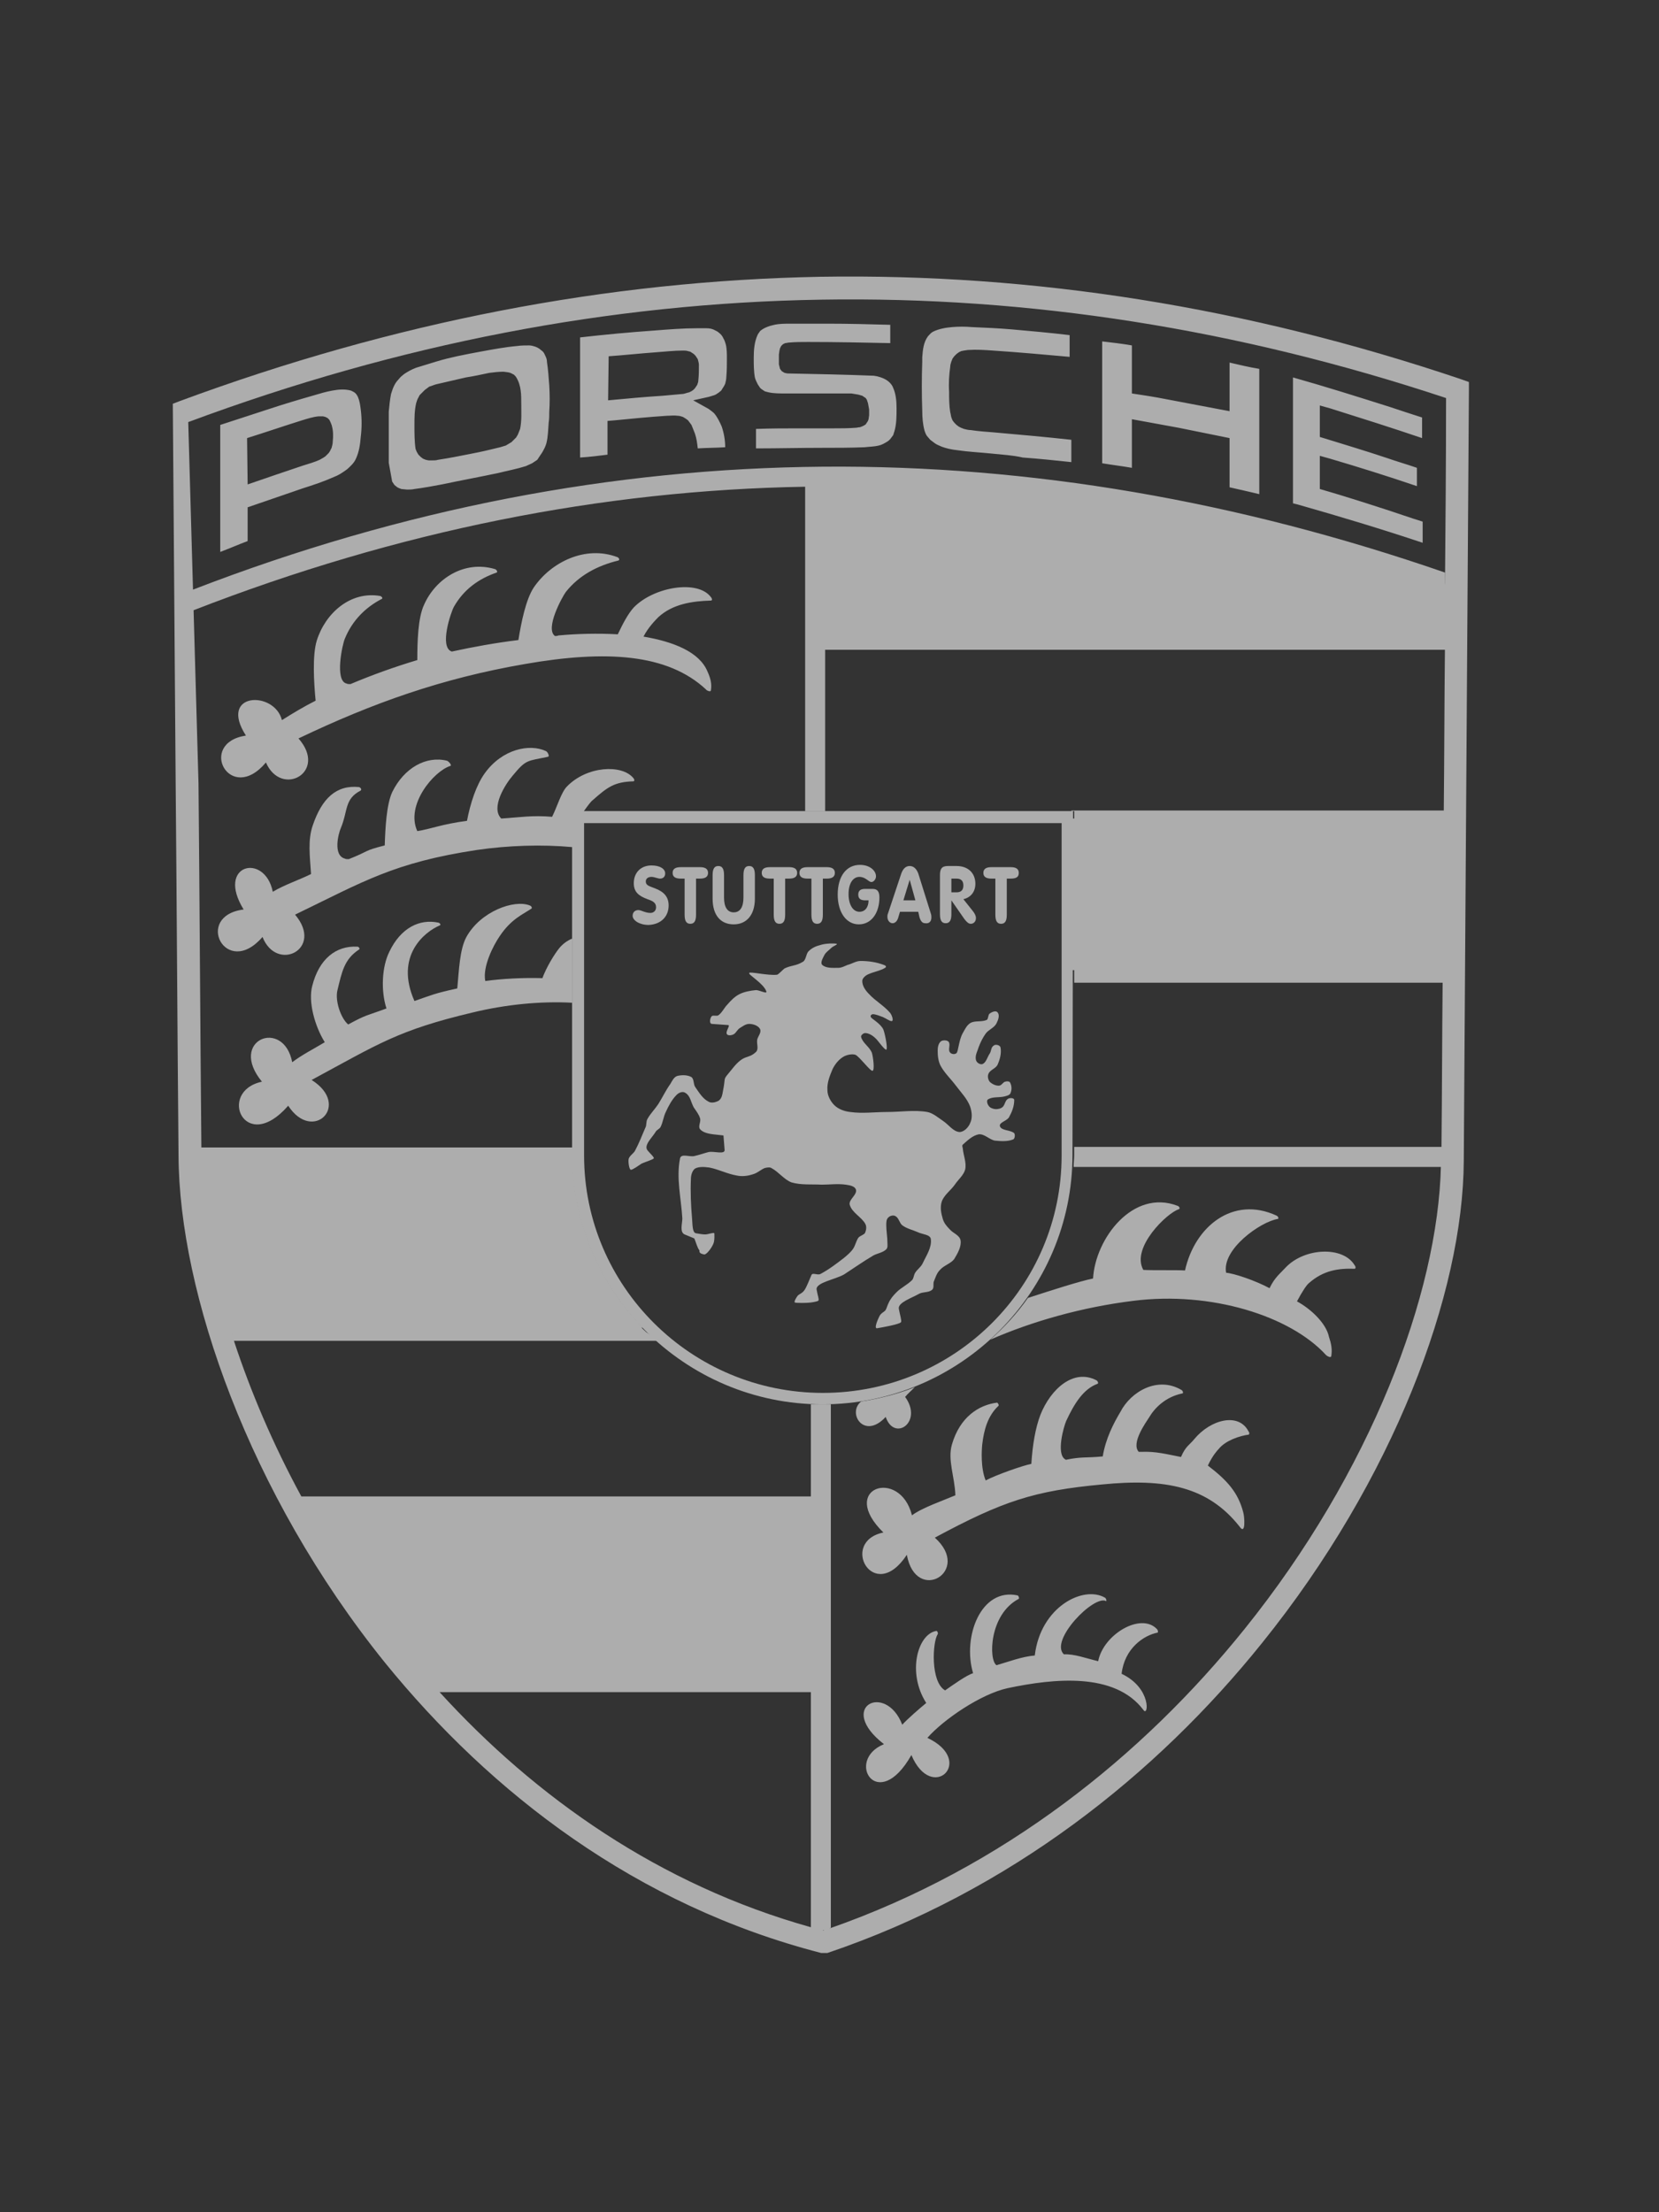 <?xml version="1.0" encoding="UTF-8"?> <svg xmlns="http://www.w3.org/2000/svg" width="96" height="128" viewBox="0 0 96 128" fill="none"><rect x="0" y="0" width="96" height="128" fill="#333333" stroke="none"/> <g opacity="0.6"> <path d="M52.772 87.678C53.334 87.248 54.59 86.817 55.284 86.519C55.251 85.46 54.821 84.467 55.086 83.574C55.549 81.985 56.639 81.29 57.697 81.157C57.763 81.19 57.829 81.323 57.763 81.356C57.168 81.918 56.937 82.713 56.838 83.574C56.805 83.905 56.739 84.931 57.036 85.659C57.664 85.328 59.185 84.798 59.68 84.699C59.746 83.64 59.912 82.614 60.209 81.852C60.804 80.363 62.126 79.171 63.449 79.866C63.515 79.899 63.581 80.032 63.515 80.065C62.688 80.363 62.159 81.223 61.697 82.216C61.565 82.514 61.102 84.103 61.631 84.434C61.631 84.434 61.664 84.434 61.664 84.467C62.622 84.269 62.788 84.368 63.812 84.269C63.977 83.243 64.44 82.349 64.837 81.687C65.432 80.528 66.985 79.601 68.374 80.429C68.44 80.462 68.506 80.627 68.407 80.627C67.448 80.826 66.82 81.455 66.49 82.018C66.324 82.283 65.432 83.507 65.895 84.004C65.928 84.004 65.994 84.004 66.06 84.004C66.886 83.971 67.481 84.136 68.341 84.302C68.605 83.673 68.836 83.607 69.101 83.276C70.059 82.117 71.679 81.72 72.241 82.812C72.307 82.878 72.307 83.011 72.241 83.011C71.745 83.077 70.919 83.342 70.522 83.838C70.423 83.938 70.159 84.236 69.894 84.798C71.018 85.659 71.646 86.354 71.944 87.513C72.01 87.711 72.109 88.903 71.712 88.307C69.894 86.023 67.448 85.526 63.779 85.891C59.846 86.255 58.028 86.851 54.094 88.969C56.276 90.922 53.003 92.842 52.475 89.962C50.557 92.875 48.541 89.201 51.119 88.671C48.475 86.089 52.078 84.898 52.772 87.678Z" fill="white"></path> <path d="M59.482 75.099C60.904 74.636 62.457 74.139 63.251 73.974C63.383 71.657 65.564 68.777 68.143 69.77C68.242 69.803 68.308 69.935 68.209 69.969C67.548 70.167 65.432 72.186 66.159 73.477C66.688 73.51 68.143 73.477 68.572 73.51C69.134 70.962 71.349 69.174 73.861 70.333C73.96 70.366 74.026 70.531 73.927 70.531C72.936 70.697 70.688 72.286 70.952 73.643C71.415 73.676 72.671 74.106 73.464 74.536C73.762 73.907 74.092 73.676 74.39 73.345C75.481 72.186 77.728 72.087 78.389 73.212C78.456 73.279 78.456 73.411 78.389 73.411C77.431 73.378 76.572 73.51 75.745 74.239C75.613 74.338 75.349 74.735 75.051 75.298C75.844 75.728 76.737 76.556 76.902 77.35C77.034 77.747 77.1 78.078 77.034 78.475C77.001 78.575 76.803 78.475 76.737 78.409C74.654 76.125 70.06 74.702 65.597 75.265C62.623 75.629 59.714 76.456 57.301 77.516C58.127 76.787 58.854 75.993 59.482 75.099ZM52.938 80.263C52.739 80.462 52.541 80.627 52.376 80.826C53.434 82.282 51.748 83.441 51.252 81.984C49.996 83.341 49.004 81.752 49.831 81.091C50.888 80.925 51.946 80.66 52.938 80.263Z" fill="white"></path> <path d="M52.21 99.793C52.508 99.462 53.235 98.833 53.598 98.535C52.474 96.781 53.102 94.53 54.193 94.364C54.259 94.397 54.292 94.496 54.259 94.563C53.962 94.993 53.83 97.31 54.689 97.807C55.119 97.509 55.945 96.913 56.309 96.814C55.681 94.695 56.772 91.848 58.887 92.312C58.953 92.345 58.986 92.477 58.953 92.51C57.234 93.404 57.201 96.052 57.664 96.35C58.358 96.151 59.118 95.854 59.879 95.787C60.209 92.974 62.688 91.716 63.944 92.444C64.01 92.477 64.043 92.643 64.01 92.643C63.316 92.246 60.705 94.927 61.564 95.721C62.159 95.688 62.853 95.953 63.548 96.118C63.845 94.563 66.027 93.272 66.952 94.265C67.018 94.331 67.018 94.463 66.985 94.463C66.159 94.629 65.068 95.39 64.903 96.847C66.655 97.674 66.456 99.395 66.159 98.932C64.506 96.747 61.002 97.112 58.325 97.674C56.772 98.005 54.59 99.495 53.664 100.554C56.474 101.878 53.929 104.361 52.739 101.547C50.789 104.99 48.871 101.845 51.152 100.918C48.376 98.766 51.251 97.31 52.21 99.793Z" fill="white"></path> <path d="M23.916 97.178C21.139 93.967 18.792 90.491 16.908 86.983H47.318V97.178H23.916Z" fill="white"></path> <path d="M61.961 47.36H84.306V56.132H61.961V47.36Z" fill="white"></path> <path d="M84.306 34.054L77.695 31.703L69.993 30.148L61.333 28.261L53.301 27.632H47.186V36.867H84.273L84.306 34.054Z" fill="white"></path> <path d="M15.487 23.693C16.38 23.395 17.272 23.13 18.198 22.865C18.528 22.766 18.859 22.667 19.222 22.601C19.586 22.534 19.95 22.501 20.313 22.601L20.445 22.667C20.578 22.733 20.644 22.832 20.71 22.965C20.809 23.196 20.842 23.428 20.875 23.693C20.941 24.223 20.941 24.752 20.875 25.282C20.842 25.712 20.776 26.142 20.611 26.506C20.544 26.672 20.445 26.805 20.313 26.937C20.214 27.036 20.115 27.136 20.016 27.202C19.784 27.367 19.586 27.5 19.321 27.599C18.727 27.864 18.131 28.062 17.503 28.261C16.446 28.625 15.388 28.989 14.33 29.353V31.306C13.801 31.505 13.273 31.736 12.744 31.935V24.587C13.669 24.289 14.562 23.991 15.487 23.693ZM14.33 28.029C15.388 27.665 16.446 27.301 17.537 26.937C17.867 26.838 18.198 26.738 18.495 26.606L18.727 26.473L18.826 26.407L18.925 26.308L19.024 26.209L19.09 26.109L19.189 25.911C19.222 25.778 19.255 25.679 19.255 25.547C19.288 25.216 19.288 24.918 19.189 24.587L19.123 24.421L19.057 24.289L18.958 24.189L18.826 24.123L18.693 24.09H18.561H18.429C18.098 24.123 17.801 24.223 17.47 24.322C16.413 24.653 15.355 25.017 14.297 25.348L14.33 28.029ZM27.783 20.35C28.511 20.217 29.205 20.085 29.932 20.019C30.163 19.986 30.395 19.986 30.626 19.986C30.725 19.986 30.857 20.019 30.956 20.052C31.056 20.085 31.122 20.118 31.221 20.184C31.287 20.25 31.353 20.284 31.419 20.35C31.485 20.416 31.518 20.515 31.552 20.581C31.618 20.714 31.651 20.813 31.651 20.946C31.717 21.376 31.75 21.839 31.783 22.303C31.816 22.832 31.816 23.329 31.783 23.825C31.783 24.024 31.783 24.256 31.75 24.454C31.717 24.852 31.717 25.249 31.618 25.646C31.585 25.745 31.552 25.845 31.518 25.911C31.452 26.043 31.386 26.175 31.287 26.308L31.089 26.606L30.791 26.805C30.659 26.871 30.56 26.904 30.428 26.97C29.899 27.136 29.37 27.235 28.841 27.367C27.75 27.599 26.66 27.797 25.569 28.029C25.04 28.128 24.511 28.228 23.982 28.294C23.85 28.327 23.685 28.327 23.552 28.327L23.222 28.294C23.123 28.261 23.057 28.228 22.991 28.195L22.825 28.062L22.693 27.864L22.495 26.771V23.825C22.528 23.494 22.561 23.13 22.627 22.799L22.726 22.501C22.792 22.336 22.858 22.203 22.957 22.071L23.189 21.806L23.387 21.641C23.585 21.508 23.817 21.376 24.081 21.277L25.271 20.913C26.031 20.681 26.891 20.515 27.783 20.35ZM26.957 21.839L25.238 22.236C25.106 22.27 24.974 22.336 24.841 22.369L24.709 22.468L24.577 22.567L24.478 22.667L24.379 22.766L24.28 22.865L24.213 22.998C24.147 23.097 24.114 23.23 24.081 23.329C23.982 23.759 23.982 24.189 23.982 24.62C23.982 25.083 23.982 25.547 24.048 25.977L24.114 26.142L24.213 26.308L24.346 26.44L24.478 26.54L24.643 26.606L24.808 26.639H25.007C25.139 26.639 25.238 26.639 25.337 26.606C25.998 26.506 26.66 26.374 27.321 26.242C27.849 26.142 28.411 26.01 28.94 25.878C29.039 25.845 29.172 25.811 29.271 25.778L29.436 25.679L29.601 25.58L29.733 25.447L29.866 25.315L29.965 25.149L30.031 24.984L30.097 24.818C30.196 24.322 30.163 23.858 30.163 23.362C30.163 23.097 30.163 22.832 30.13 22.601L30.097 22.402C30.064 22.27 30.031 22.137 29.965 22.005L29.899 21.872L29.833 21.773L29.733 21.674L29.667 21.641L29.535 21.575L29.403 21.541L29.139 21.508C28.841 21.508 28.577 21.541 28.312 21.575C27.849 21.674 27.387 21.773 26.957 21.839ZM37.865 19.125C38.691 19.059 39.518 18.993 40.344 18.993C40.509 18.993 40.708 18.993 40.873 18.993C41.071 18.993 41.236 19.026 41.402 19.125C41.468 19.158 41.534 19.191 41.567 19.224C41.699 19.324 41.798 19.423 41.864 19.588C41.931 19.688 41.964 19.82 41.997 19.919C42.063 20.184 42.063 20.482 42.063 20.747C42.063 21.111 42.063 21.442 42.03 21.806C42.03 21.939 41.997 22.071 41.964 22.203L41.898 22.336C41.831 22.435 41.798 22.501 41.732 22.601L41.567 22.733C41.501 22.766 41.435 22.832 41.336 22.865C41.236 22.898 41.104 22.932 41.005 22.965L40.112 23.163L41.005 23.66C41.137 23.759 41.236 23.825 41.336 23.925L41.435 24.057C41.567 24.256 41.666 24.454 41.765 24.686C41.898 25.083 41.964 25.48 41.964 25.878C41.435 25.911 40.906 25.911 40.377 25.944C40.344 25.646 40.311 25.381 40.212 25.083L40.08 24.752L40.013 24.587L39.914 24.454L39.815 24.322L39.683 24.223L39.518 24.123C39.418 24.09 39.319 24.057 39.22 24.057C39.022 24.024 38.79 24.057 38.592 24.057C37.567 24.123 36.576 24.223 35.551 24.322L35.154 24.355V26.308C34.626 26.374 34.097 26.44 33.568 26.473V19.522C35.022 19.357 36.444 19.224 37.865 19.125ZM35.188 23.163C36.245 23.064 37.303 22.965 38.361 22.898C38.724 22.865 39.088 22.832 39.452 22.799C39.551 22.799 39.65 22.766 39.749 22.733L39.881 22.7L40.013 22.634L40.112 22.567L40.212 22.468L40.278 22.369L40.344 22.27C40.377 22.17 40.41 22.104 40.41 22.005C40.443 21.707 40.443 21.409 40.443 21.111C40.443 21.012 40.41 20.913 40.377 20.78L40.311 20.681L40.245 20.581L40.146 20.482L40.046 20.416L39.947 20.35L39.815 20.317C39.716 20.284 39.617 20.284 39.518 20.284C38.989 20.284 38.46 20.35 37.964 20.383C37.038 20.449 36.146 20.548 35.221 20.614L35.188 23.163ZM46.426 24.785C47.021 24.785 47.616 24.785 48.244 24.785C48.641 24.785 49.07 24.785 49.5 24.752C49.599 24.752 49.665 24.719 49.764 24.719C49.864 24.686 49.93 24.653 49.996 24.62L50.095 24.554L50.161 24.454L50.227 24.355L50.26 24.256L50.293 24.024V23.693L50.227 23.329L50.194 23.23L50.161 23.13L50.095 23.031L49.996 22.965L49.897 22.898L49.665 22.832L49.269 22.766H48.773H45.434C45.104 22.766 44.773 22.766 44.476 22.7C44.377 22.667 44.31 22.667 44.244 22.634L44.145 22.567L44.046 22.501L43.98 22.435L43.914 22.336L43.848 22.236C43.782 22.104 43.715 21.972 43.682 21.839C43.616 21.475 43.616 21.078 43.616 20.714C43.616 20.25 43.649 19.787 43.848 19.357C43.881 19.291 43.947 19.224 43.98 19.158C44.211 18.959 44.509 18.86 44.806 18.794C45.104 18.728 45.434 18.728 45.732 18.728C46.459 18.728 47.186 18.728 47.913 18.728C49.103 18.728 50.326 18.761 51.516 18.794V19.853C49.93 19.82 48.343 19.787 46.756 19.787C46.393 19.787 46.029 19.787 45.666 19.82C45.599 19.82 45.5 19.853 45.434 19.853L45.302 19.919L45.203 20.019L45.137 20.151L45.104 20.284L45.071 20.515C45.071 20.714 45.071 20.879 45.071 21.078L45.104 21.21L45.137 21.343L45.236 21.475L45.401 21.575L45.566 21.608C47.219 21.641 48.905 21.674 50.558 21.74L50.756 21.773C51.02 21.839 51.285 21.939 51.483 22.137C51.582 22.236 51.648 22.336 51.681 22.435C51.847 22.799 51.88 23.23 51.88 23.627C51.88 24.09 51.88 24.554 51.748 24.984C51.715 25.05 51.715 25.116 51.681 25.183L51.582 25.315C51.516 25.414 51.45 25.48 51.351 25.547C51.186 25.646 51.02 25.745 50.855 25.778C50.591 25.845 50.293 25.845 50.029 25.878C49.202 25.911 48.409 25.911 47.583 25.911C46.294 25.911 45.005 25.944 43.748 25.944C43.748 25.58 43.748 25.183 43.748 24.818C44.608 24.785 45.467 24.785 46.327 24.785H46.426ZM57.367 26.242C56.706 26.175 56.012 26.142 55.35 26.043C55.053 26.01 54.756 25.944 54.491 25.845C54.359 25.778 54.227 25.745 54.094 25.646C53.995 25.58 53.929 25.514 53.83 25.447C53.764 25.381 53.698 25.282 53.632 25.216C53.566 25.116 53.533 25.017 53.499 24.918C53.4 24.554 53.367 24.156 53.367 23.759C53.334 22.799 53.334 21.872 53.367 20.913V20.681C53.4 20.25 53.433 19.82 53.698 19.456C53.797 19.357 53.863 19.257 53.995 19.191C54.326 19.026 54.722 18.959 55.086 18.926C55.483 18.893 55.846 18.893 56.243 18.926C57.003 18.959 57.797 18.993 58.557 19.059C59.681 19.158 60.771 19.257 61.895 19.39V20.648C60.408 20.515 58.953 20.383 57.466 20.284C57.003 20.25 56.507 20.217 56.012 20.25L55.78 20.284L55.615 20.317L55.483 20.383L55.35 20.482L55.218 20.614L55.119 20.747L55.053 20.913C55.02 21.012 54.987 21.111 54.987 21.21C54.921 21.674 54.888 22.17 54.921 22.667C54.921 23.064 54.921 23.461 54.987 23.858C55.02 23.958 55.02 24.057 55.053 24.156L55.119 24.322L55.218 24.454L55.35 24.587L55.483 24.686L55.615 24.752L55.78 24.818C55.913 24.852 56.045 24.885 56.177 24.885C56.607 24.951 57.069 24.984 57.499 25.017C58.986 25.149 60.507 25.282 61.994 25.447C61.994 25.845 61.994 26.209 61.994 26.606V26.738C61.069 26.639 60.11 26.54 59.185 26.473C58.623 26.341 57.995 26.308 57.367 26.242ZM67.481 23.097C68.704 23.329 69.927 23.561 71.15 23.792V20.979C71.712 21.111 72.274 21.244 72.869 21.343V28.592C72.307 28.459 71.745 28.327 71.15 28.195V25.348C70.159 25.149 69.2 24.951 68.209 24.752C67.316 24.587 66.391 24.421 65.498 24.256V27.069C64.936 26.97 64.374 26.904 63.779 26.805V19.754C64.341 19.82 64.936 19.886 65.498 19.986V22.766C66.159 22.865 66.82 22.965 67.481 23.097ZM80.472 23.561C81.067 23.759 81.662 23.958 82.29 24.156V25.348C80.538 24.752 78.753 24.189 76.968 23.627L76.373 23.461V25.282C77.662 25.679 78.984 26.076 80.273 26.506C80.835 26.705 81.43 26.871 81.992 27.069V28.128C80.34 27.566 78.654 27.036 76.968 26.54L76.373 26.374V28.294C77.629 28.658 78.885 29.055 80.108 29.453C80.835 29.684 81.562 29.949 82.323 30.181V31.405C79.943 30.611 77.53 29.883 75.084 29.188L74.82 29.122V21.839C76.704 22.369 78.588 22.965 80.472 23.561Z" fill="white"></path> <path d="M12.644 76.821C11.587 73.279 11.025 69.969 10.992 67.122H33.138C33.204 70.862 34.758 74.305 37.204 76.821H12.644Z" fill="white"></path> <path d="M10 23.362L10.43 23.197C22.792 18.629 35.121 16.245 47.483 16.014C59.846 15.815 72.175 17.768 84.537 21.939L85 22.104V22.568C84.901 37.43 84.802 52.293 84.703 67.155C84.669 74.834 80.637 85.625 73.034 95.059C66.919 102.672 58.458 109.425 47.88 113H47.517C36.84 110.253 28.411 103.765 22.263 96.185C14.396 86.42 10.364 74.768 10.331 66.857C10.264 59.674 10.231 52.491 10.165 45.341L10 23.362ZM24.412 96.781H46.889V87.744H18.065C17.966 87.578 17.867 87.413 17.801 87.247C19.354 90.028 21.172 92.775 23.255 95.39C23.651 95.854 24.015 96.317 24.412 96.781ZM46.922 97.906H25.436C30.989 103.997 38.162 109.061 46.922 111.51V97.906ZM24.974 97.409C24.941 97.376 24.941 97.376 24.941 97.343C24.941 97.376 24.974 97.409 24.974 97.409ZM17.437 86.585H46.922V81.256C47.153 81.256 47.384 81.256 47.616 81.256C47.781 81.256 47.913 81.256 48.078 81.256V111.544C48.045 111.544 48.012 111.577 48.012 111.577C58.061 108.068 66.126 101.58 72.01 94.265C79.315 85.195 83.215 74.868 83.38 67.453C83.38 67.486 83.38 67.486 83.38 67.519H62.127C62.127 67.287 62.16 67.056 62.16 66.824V66.361H83.413C83.447 63.183 83.447 60.005 83.48 56.861H62.16V55.735H83.48C83.513 53.153 83.513 50.604 83.546 48.056H62.16V46.93H61.994V46.897H83.546C83.579 43.786 83.579 40.707 83.612 37.596H47.748V46.93H46.591V28.162C34.824 28.36 23.023 30.711 11.19 35.312L11.157 34.12C23.321 29.42 35.485 27.103 47.616 27.003C59.647 26.904 71.646 28.989 83.612 33.127C83.612 33.524 83.612 33.921 83.612 34.319C83.645 30.545 83.678 26.772 83.678 23.031C71.613 19.026 59.548 17.139 47.517 17.338C35.286 17.536 23.09 19.887 10.893 24.421L11.487 45.341C11.553 52.359 11.587 59.376 11.653 66.427C11.653 66.427 11.653 66.427 11.653 66.394H33.171V66.857C33.171 67.089 33.171 67.32 33.204 67.552H11.62C11.686 70.2 12.248 73.279 13.206 76.523C13.206 76.49 13.173 76.456 13.173 76.423H36.774C36.972 76.655 37.171 76.887 37.402 77.085L38.129 77.582H13.537C14.495 80.495 15.784 83.54 17.437 86.585ZM13.471 77.35C13.438 77.284 13.438 77.218 13.405 77.185C13.438 77.251 13.471 77.284 13.471 77.35ZM13.338 76.92C13.305 76.854 13.305 76.787 13.272 76.721C13.305 76.787 13.338 76.854 13.338 76.92ZM83.347 66.857V66.89C83.347 66.89 83.347 66.89 83.347 66.857ZM83.347 67.056V67.089C83.347 67.089 83.347 67.089 83.347 67.056ZM83.347 67.056C83.347 67.023 83.347 67.023 83.347 67.023V67.056ZM83.347 66.956C83.347 66.923 83.347 66.923 83.347 66.923V66.956ZM83.347 66.46C83.347 66.427 83.347 66.427 83.347 66.427V66.46ZM47.748 36.47H83.579C83.579 36.669 83.579 36.834 83.579 37.033C83.579 36.139 83.579 35.245 83.579 34.352C71.646 30.181 59.714 28.096 47.748 28.162V36.47ZM47.682 111.676C47.649 111.676 47.649 111.676 47.616 111.709C47.649 111.709 47.649 111.709 47.682 111.676ZM47.219 111.61C47.12 111.577 47.054 111.577 46.955 111.544C47.054 111.544 47.153 111.577 47.219 111.61Z" fill="white"></path> <path d="M16.314 41.667C16.942 41.27 17.603 40.873 18.264 40.542C18.165 39.516 18.066 37.927 18.33 37.066C18.826 35.477 20.28 34.186 21.999 34.484C22.098 34.517 22.164 34.617 22.098 34.65C21.14 35.146 20.379 35.908 19.95 36.967C19.817 37.265 19.355 39.383 20.049 39.549C20.115 39.582 20.181 39.582 20.28 39.582C21.536 39.052 22.825 38.589 24.148 38.192C24.148 37.165 24.18 35.742 24.544 34.981C25.205 33.491 26.858 32.399 28.643 32.928C28.742 32.962 28.808 33.094 28.742 33.127C27.684 33.491 26.825 34.12 26.263 35.113C26.098 35.411 25.404 37.43 26.131 37.695H26.164C27.387 37.43 28.643 37.199 29.998 37.033C30.163 36.007 30.428 34.683 30.89 33.988C31.882 32.531 33.865 31.538 35.717 32.233C35.816 32.267 35.882 32.399 35.783 32.432C34.56 32.73 33.502 33.293 32.742 34.252C32.543 34.517 31.519 36.371 32.114 36.801C32.18 36.801 32.246 36.801 32.312 36.768C33.37 36.669 34.593 36.636 35.749 36.702C36.047 36.073 36.344 35.51 36.675 35.146C37.832 33.955 40.377 33.524 41.137 34.55C41.203 34.617 41.236 34.749 41.137 34.749C40.047 34.782 38.923 34.948 38.096 35.709C37.964 35.841 37.501 36.305 37.237 36.834C38.989 37.132 40.476 37.728 40.939 38.854C41.104 39.218 41.203 39.549 41.137 39.946C41.137 40.045 40.906 39.979 40.84 39.88C38.625 37.828 35.088 37.596 30.362 38.423C25.569 39.251 21.569 40.674 17.272 42.726C18.991 44.679 16.281 46.169 15.388 44.117C13.306 46.599 11.389 42.991 14.231 42.561C12.612 40.045 15.884 39.946 16.314 41.667Z" fill="white"></path> <path d="M16.909 61.461C17.47 61.031 18.198 60.667 18.793 60.303C18.198 59.343 17.834 57.953 18.065 57.059C18.462 55.47 19.454 54.709 20.677 54.775C20.776 54.775 20.842 54.907 20.776 54.94C19.916 55.503 19.784 56.231 19.52 57.324C19.388 57.919 19.718 58.913 20.148 59.277C21.239 58.681 21.206 58.78 22.363 58.35C22.032 57.324 22.098 55.934 22.528 55.073C23.189 53.683 24.28 53.153 25.37 53.385C25.47 53.418 25.536 53.517 25.436 53.55C24.577 53.914 22.825 55.304 23.982 57.919C25.04 57.555 25.106 57.489 26.461 57.191C26.56 56.165 26.593 54.94 26.99 54.212C27.816 52.723 29.767 52.028 30.659 52.392C30.758 52.425 30.824 52.557 30.725 52.59C30.229 52.921 29.568 53.186 28.907 54.179C28.544 54.709 27.916 55.934 28.081 56.761C29.039 56.629 30.296 56.562 31.386 56.596C31.618 55.967 32.08 55.205 32.378 54.841C32.576 54.609 32.841 54.411 33.105 54.312V58.019C31.287 57.919 29.271 58.118 27.354 58.582C23.023 59.608 21.9 60.402 18.032 62.487C20.346 63.944 18.099 66.162 16.677 63.977C14.165 66.857 12.545 63.15 15.157 62.587C13.173 60.17 16.413 58.88 16.909 61.461Z" fill="white"></path> <path d="M15.785 51.598C16.446 51.2 17.338 50.903 17.999 50.572C17.933 49.545 17.801 48.618 18.098 47.758C18.627 46.202 19.454 45.408 20.776 45.54C20.875 45.573 20.941 45.672 20.875 45.739C19.916 46.235 20.148 46.897 19.718 47.923C19.586 48.221 19.255 49.479 19.949 49.678C20.015 49.711 20.082 49.711 20.181 49.711C21.437 49.214 20.974 49.247 22.263 48.916C22.296 47.923 22.362 46.566 22.693 45.838C23.387 44.415 24.676 43.719 25.866 44.017C25.965 44.05 26.164 44.282 26.064 44.315C25.106 44.613 23.453 46.566 24.147 48.089C24.974 47.956 25.536 47.692 27.023 47.493C27.221 46.467 27.552 45.441 28.048 44.746C29.072 43.322 30.659 43.024 31.584 43.455C31.684 43.488 31.816 43.753 31.717 43.786C30.494 44.05 30.461 43.918 29.667 44.878C29.238 45.375 28.378 46.732 29.006 47.361C30.064 47.294 30.791 47.162 31.948 47.261C32.246 46.666 32.477 45.838 32.807 45.507C33.964 44.315 35.981 44.216 36.642 45.011C36.708 45.077 36.741 45.209 36.642 45.209C35.551 45.242 35.154 45.54 34.295 46.301C34.196 46.368 33.998 46.632 33.766 46.963H33.138V49.016C31.353 48.85 29.403 48.916 27.585 49.181C22.792 49.909 21.04 51.002 17.074 52.922C18.759 54.908 16.016 56.298 15.19 54.213C13.074 56.662 11.19 52.988 14.099 52.624C12.479 50.009 15.322 49.314 15.785 51.598Z" fill="white"></path> <path d="M61.432 47.625V66.857C61.432 74.437 55.251 80.594 47.616 80.594C40.013 80.594 33.799 74.437 33.799 66.857V47.625H61.432ZM62.093 46.93H33.105V66.824C33.105 74.735 39.617 81.256 47.583 81.256C55.582 81.256 62.06 74.735 62.06 66.824L62.093 46.93Z" fill="white"></path> <path d="M46.988 61.031C47.12 61.163 47.417 60.998 47.517 60.865C47.748 60.501 47.715 60.038 47.748 59.575C47.781 59.078 47.781 58.648 47.616 58.184C47.351 57.39 46.988 56.761 46.095 56.629C45.996 56.596 45.798 56.794 45.864 56.86C46.459 57.489 46.69 57.456 46.855 58.416C47.021 59.343 46.922 60.965 46.988 61.031ZM40.74 72.583C40.873 72.616 41.17 72.219 41.269 71.987C41.368 71.789 41.335 71.392 41.335 71.359C41.302 71.292 40.972 71.425 40.806 71.425C40.641 71.425 40.509 71.392 40.278 71.359C40.046 71.326 40.079 70.796 40.046 70.498C39.98 69.737 39.947 68.975 39.98 68.214C39.98 68.015 40.046 67.751 40.212 67.618C40.443 67.486 40.773 67.519 41.038 67.552C41.567 67.651 42.063 67.916 42.624 68.015C42.922 68.082 43.252 68.048 43.55 67.949C43.814 67.883 44.013 67.684 44.244 67.585C44.376 67.552 44.542 67.519 44.641 67.585C45.071 67.817 45.368 68.247 45.798 68.413C46.36 68.578 46.955 68.512 47.55 68.545C48.012 68.545 48.475 68.479 48.938 68.545C49.136 68.578 49.467 68.611 49.533 68.843C49.599 69.141 49.103 69.406 49.169 69.704C49.301 70.167 49.83 70.399 50.062 70.796C50.161 70.961 50.128 71.16 50.062 71.326C49.996 71.458 49.764 71.491 49.665 71.623C49.533 71.822 49.5 72.054 49.368 72.252C49.235 72.451 49.037 72.616 48.839 72.782C48.409 73.113 47.979 73.444 47.483 73.709C47.318 73.808 47.021 73.609 46.955 73.775C46.822 74.073 46.69 74.437 46.558 74.636C46.426 74.834 46.261 74.867 46.161 74.967C46.062 75.099 45.93 75.331 45.996 75.364C46.062 75.397 46.69 75.397 46.922 75.364C47.153 75.331 47.285 75.298 47.351 75.264C47.417 75.198 47.318 75 47.252 74.603C47.219 74.205 48.31 74.04 48.839 73.742C49.401 73.378 49.962 72.981 50.525 72.65C50.756 72.517 51.086 72.484 51.285 72.285C51.384 72.186 51.351 72.021 51.351 71.888C51.351 71.557 51.285 71.226 51.285 70.895C51.285 70.73 51.285 70.531 51.417 70.432C51.516 70.332 51.714 70.299 51.814 70.365C52.012 70.465 52.045 70.763 52.21 70.895C52.475 71.094 52.805 71.16 53.103 71.292C53.367 71.425 53.83 71.425 53.863 71.69C53.929 72.186 53.599 72.65 53.4 73.08C53.301 73.311 53.07 73.444 52.937 73.676C52.871 73.808 52.871 73.974 52.772 74.073C52.508 74.338 52.144 74.503 51.88 74.768C51.681 74.967 51.516 75.165 51.417 75.397C51.351 75.529 51.318 75.662 51.252 75.794C51.153 75.927 50.987 75.96 50.888 76.158C50.789 76.357 50.557 76.886 50.756 76.853C50.954 76.82 52.111 76.622 52.144 76.489C52.177 76.39 52.078 76.092 52.012 75.728C51.946 75.364 52.772 75.099 53.169 74.867C53.4 74.735 53.731 74.801 53.929 74.636C54.061 74.536 53.995 74.305 54.028 74.172C54.127 73.94 54.194 73.676 54.392 73.477C54.623 73.212 55.02 73.113 55.218 72.848C55.416 72.517 55.648 72.12 55.582 71.756C55.516 71.458 55.152 71.359 54.954 71.127C54.788 70.961 54.623 70.763 54.557 70.531C54.458 70.2 54.392 69.869 54.491 69.538C54.623 69.141 55.02 68.876 55.251 68.545C55.45 68.247 55.747 68.015 55.846 67.684C55.945 67.287 55.747 66.857 55.714 66.46C55.714 66.393 55.648 66.294 55.714 66.228C55.978 65.996 56.276 65.698 56.639 65.632C56.97 65.599 57.234 65.93 57.565 65.996C57.895 66.029 58.292 66.062 58.623 65.93C58.722 65.897 58.755 65.665 58.689 65.566C58.458 65.367 57.962 65.433 57.862 65.169C57.796 64.937 58.259 64.871 58.391 64.639C58.557 64.341 58.689 64.01 58.689 63.646C58.689 63.514 58.424 63.514 58.325 63.58C58.16 63.679 58.16 63.911 58.028 64.043C57.929 64.142 57.763 64.176 57.631 64.176C57.499 64.176 57.301 64.109 57.234 64.01C57.135 63.911 57.069 63.679 57.168 63.613C57.433 63.447 57.796 63.514 58.094 63.447C58.226 63.414 58.391 63.381 58.458 63.282C58.557 63.083 58.557 62.852 58.458 62.653C58.424 62.554 58.259 62.554 58.16 62.587C58.028 62.62 57.962 62.819 57.796 62.819C57.598 62.819 57.4 62.719 57.267 62.587C57.168 62.454 57.135 62.256 57.201 62.123C57.301 61.892 57.631 61.825 57.73 61.594C57.862 61.296 57.962 60.932 57.895 60.601C57.862 60.468 57.598 60.402 57.499 60.501C57.334 60.601 57.367 60.832 57.267 60.965C57.135 61.163 57.069 61.461 56.871 61.561C56.739 61.627 56.507 61.494 56.474 61.329C56.408 61.064 56.573 60.799 56.639 60.568C56.739 60.303 56.871 60.038 57.036 59.806C57.201 59.575 57.532 59.475 57.664 59.211C57.763 59.012 57.862 58.747 57.73 58.581C57.631 58.449 57.4 58.548 57.267 58.648C57.168 58.714 57.201 58.946 57.102 59.012C56.805 59.144 56.441 59.045 56.177 59.177C55.945 59.31 55.846 59.541 55.714 59.773C55.483 60.17 55.45 60.865 55.35 60.932C55.251 61.031 55.02 60.998 54.954 60.865C54.855 60.7 55.02 60.435 54.888 60.27C54.788 60.17 54.524 60.17 54.425 60.27C54.293 60.402 54.26 60.601 54.26 60.799C54.26 61.097 54.293 61.395 54.425 61.66C54.656 62.09 55.02 62.421 55.317 62.819C55.615 63.216 55.978 63.58 56.144 64.043C56.243 64.341 56.276 64.705 56.144 64.97C56.044 65.235 55.78 65.5 55.516 65.5C55.152 65.467 54.888 65.069 54.59 64.871C54.293 64.672 53.995 64.407 53.665 64.341C52.904 64.209 52.111 64.341 51.318 64.341C50.624 64.341 49.896 64.44 49.202 64.341C48.872 64.308 48.508 64.176 48.277 63.944C48.045 63.712 47.88 63.381 47.88 63.083C47.847 62.653 48.012 62.256 48.178 61.858C48.31 61.594 48.508 61.329 48.773 61.163C48.971 61.031 49.301 60.965 49.5 61.031C49.731 61.13 50.359 61.991 50.491 61.958C50.624 61.925 50.524 61.163 50.458 60.932C50.326 60.568 49.929 60.369 49.83 60.005C49.797 59.906 49.962 59.773 50.062 59.773C50.26 59.773 50.491 59.906 50.657 60.071C50.756 60.137 51.185 60.766 51.285 60.733C51.384 60.7 51.219 59.839 51.119 59.575C50.954 59.211 50.425 58.946 50.392 58.846C50.359 58.78 50.392 58.714 50.491 58.681C50.69 58.681 50.888 58.78 51.086 58.846C51.252 58.913 51.516 59.111 51.615 59.078C51.714 59.045 51.615 58.747 51.516 58.615C51.153 58.184 50.657 57.919 50.293 57.522C50.095 57.324 49.896 57.059 49.896 56.761C49.896 56.596 50.095 56.43 50.26 56.364C50.557 56.231 50.954 56.165 51.219 56C51.318 55.933 51.252 55.867 51.153 55.834C50.723 55.669 50.26 55.602 49.797 55.602C49.533 55.602 49.301 55.768 49.037 55.834C48.872 55.9 48.706 56 48.508 56C48.178 56 47.814 56.033 47.583 55.834C47.45 55.702 47.616 55.437 47.715 55.238C47.814 55.073 47.979 54.974 48.111 54.841C48.211 54.742 48.508 54.642 48.409 54.609C48.31 54.576 47.781 54.576 47.483 54.676C47.219 54.742 46.988 54.841 46.789 55.04C46.624 55.205 46.657 55.569 46.426 55.669C46.029 55.9 45.831 55.834 45.401 56.033C45.302 56.099 45.071 56.364 44.971 56.397C44.443 56.463 43.385 56.198 43.352 56.298C43.286 56.397 44.178 56.893 44.343 57.357C44.409 57.555 43.914 57.258 43.715 57.291C43.385 57.324 43.054 57.39 42.79 57.522C42.525 57.655 42.294 57.886 42.096 58.118C41.897 58.317 41.798 58.581 41.567 58.747C41.468 58.813 41.236 58.714 41.17 58.813C41.071 58.946 41.038 59.244 41.203 59.244L42.129 59.31C42.294 59.31 41.963 59.674 42.063 59.839C42.129 59.939 42.36 59.906 42.459 59.839C42.591 59.773 42.658 59.575 42.823 59.475C42.988 59.376 43.153 59.244 43.352 59.244C43.583 59.244 43.881 59.343 43.98 59.541C44.079 59.74 43.847 59.972 43.814 60.17C43.781 60.402 43.914 60.7 43.748 60.865C43.252 61.329 43.087 60.932 42.36 61.858C41.765 62.587 42.029 62.19 41.831 63.15C41.798 63.348 41.765 63.547 41.6 63.679C41.434 63.778 41.17 63.845 41.005 63.745C40.674 63.58 40.476 63.249 40.245 62.918C40.112 62.752 40.178 62.454 40.013 62.322C39.782 62.19 39.451 62.19 39.187 62.256C38.989 62.322 38.889 62.554 38.79 62.719C38.526 63.083 38.327 63.514 38.096 63.878C37.898 64.176 37.633 64.44 37.468 64.738C37.369 64.904 37.435 65.103 37.336 65.268C37.138 65.731 36.972 66.162 36.741 66.592C36.642 66.757 36.443 66.857 36.377 67.055C36.344 67.254 36.41 67.684 36.51 67.684C36.609 67.684 36.939 67.453 37.138 67.32C37.369 67.221 37.799 67.088 37.832 67.022C37.865 66.956 37.6 66.724 37.468 66.559C37.237 66.261 37.733 65.831 37.931 65.5C37.997 65.367 38.162 65.334 38.228 65.202C38.361 64.937 38.394 64.606 38.526 64.341C38.691 63.977 38.889 63.613 39.154 63.348C39.286 63.216 39.517 63.116 39.683 63.249C39.947 63.414 39.98 63.778 40.145 64.076C40.278 64.275 40.443 64.474 40.509 64.705C40.575 64.904 40.377 65.169 40.509 65.334C40.674 65.533 41.005 65.599 41.269 65.632L41.864 65.698L41.93 66.526C41.963 66.824 41.302 66.592 41.005 66.658C40.74 66.724 40.476 66.824 40.178 66.89C39.914 66.956 39.418 66.724 39.352 67.022C39.121 68.181 39.418 69.339 39.484 70.498C39.484 70.796 39.319 71.292 39.617 71.425L40.178 71.656C40.278 71.888 40.344 72.186 40.476 72.352C40.443 72.517 40.608 72.55 40.74 72.583Z" fill="white"></path> <path d="M58.953 50.505C58.953 50.274 58.788 50.174 58.49 50.174H57.366C57.069 50.174 56.904 50.274 56.904 50.505C56.904 50.737 57.069 50.836 57.366 50.836H57.598V52.922C57.598 53.286 57.697 53.451 57.928 53.451C58.16 53.451 58.259 53.286 58.259 52.922V50.836H58.49C58.821 50.836 58.953 50.737 58.953 50.505ZM55.747 51.234C55.747 51.498 55.615 51.631 55.35 51.631H55.053V50.836H55.35C55.615 50.836 55.747 50.969 55.747 51.234ZM56.474 53.12C56.474 52.988 56.408 52.856 56.276 52.69L55.747 52.028C56.176 51.929 56.441 51.598 56.441 51.134C56.441 50.538 56.044 50.108 55.35 50.108H54.854C54.491 50.108 54.392 50.274 54.392 50.638V52.889C54.392 53.253 54.491 53.418 54.722 53.418C54.953 53.418 55.053 53.253 55.053 52.889V52.094L55.813 53.187C55.945 53.352 56.044 53.451 56.176 53.451C56.342 53.451 56.474 53.319 56.474 53.12ZM52.97 52.094H52.276L52.64 50.903L52.97 52.094ZM53.896 53.087C53.896 53.021 53.896 52.955 53.863 52.856L53.136 50.538C53.036 50.274 52.871 50.108 52.64 50.108C52.408 50.108 52.243 50.274 52.144 50.572L51.384 52.856C51.351 52.922 51.351 52.988 51.351 53.054C51.351 53.253 51.483 53.418 51.648 53.418C51.78 53.418 51.913 53.319 51.979 53.087L52.078 52.756H53.136L53.202 53.054C53.268 53.286 53.367 53.418 53.532 53.418C53.764 53.451 53.896 53.319 53.896 53.087ZM50.888 51.929C50.888 51.565 50.756 51.432 50.491 51.432H50.062C49.797 51.432 49.665 51.532 49.665 51.763C49.665 51.995 49.797 52.094 50.062 52.094H50.26C50.26 52.492 50.062 52.756 49.731 52.756C49.367 52.756 49.103 52.359 49.103 51.73C49.103 51.101 49.367 50.737 49.731 50.737C50.094 50.737 50.26 51.035 50.425 51.035C50.557 51.035 50.69 50.87 50.69 50.704C50.69 50.373 50.326 50.042 49.764 50.042C48.971 50.042 48.475 50.704 48.475 51.763C48.475 52.789 48.971 53.484 49.698 53.484C50.425 53.484 50.888 52.822 50.888 51.929ZM48.31 50.505C48.31 50.274 48.144 50.174 47.847 50.174H46.723C46.425 50.174 46.26 50.274 46.26 50.505C46.26 50.737 46.425 50.836 46.723 50.836H46.954V52.922C46.954 53.286 47.053 53.451 47.285 53.451C47.516 53.451 47.615 53.286 47.615 52.922V50.836H47.847C48.144 50.836 48.31 50.737 48.31 50.505ZM46.128 50.505C46.128 50.274 45.963 50.174 45.665 50.174H44.541C44.244 50.174 44.079 50.274 44.079 50.505C44.079 50.737 44.244 50.836 44.541 50.836H44.773V52.922C44.773 53.286 44.872 53.451 45.103 53.451C45.335 53.451 45.434 53.286 45.434 52.922V50.836H45.665C45.963 50.836 46.128 50.737 46.128 50.505ZM43.682 51.995V50.638C43.682 50.274 43.583 50.108 43.352 50.108C43.12 50.108 43.021 50.274 43.021 50.638V51.929C43.021 52.492 42.823 52.789 42.459 52.789C42.095 52.789 41.897 52.492 41.897 51.929V50.638C41.897 50.274 41.798 50.108 41.566 50.108C41.335 50.108 41.236 50.274 41.236 50.638V51.995C41.236 52.955 41.699 53.484 42.459 53.484C43.186 53.484 43.682 52.955 43.682 51.995ZM40.972 50.505C40.972 50.274 40.806 50.174 40.509 50.174H39.385C39.087 50.174 38.922 50.274 38.922 50.505C38.922 50.737 39.087 50.836 39.385 50.836H39.616V52.922C39.616 53.286 39.715 53.451 39.947 53.451C40.178 53.451 40.277 53.286 40.277 52.922V50.836H40.509C40.806 50.836 40.972 50.737 40.972 50.505ZM38.691 52.392C38.691 51.896 38.426 51.598 37.898 51.399C37.567 51.267 37.369 51.234 37.369 51.002C37.369 50.836 37.501 50.737 37.699 50.737C37.864 50.737 38.063 50.836 38.195 50.836C38.393 50.836 38.492 50.704 38.492 50.538C38.492 50.274 38.195 50.075 37.699 50.075C37.071 50.075 36.675 50.505 36.675 51.101C36.675 51.598 36.939 51.83 37.468 52.028C37.765 52.127 37.964 52.227 37.964 52.492C37.964 52.69 37.831 52.822 37.633 52.822C37.336 52.822 37.104 52.657 36.939 52.657C36.741 52.657 36.608 52.789 36.608 52.988C36.608 53.253 37.005 53.518 37.534 53.518C38.261 53.484 38.691 53.021 38.691 52.392Z" fill="white"></path> </g> </svg> 